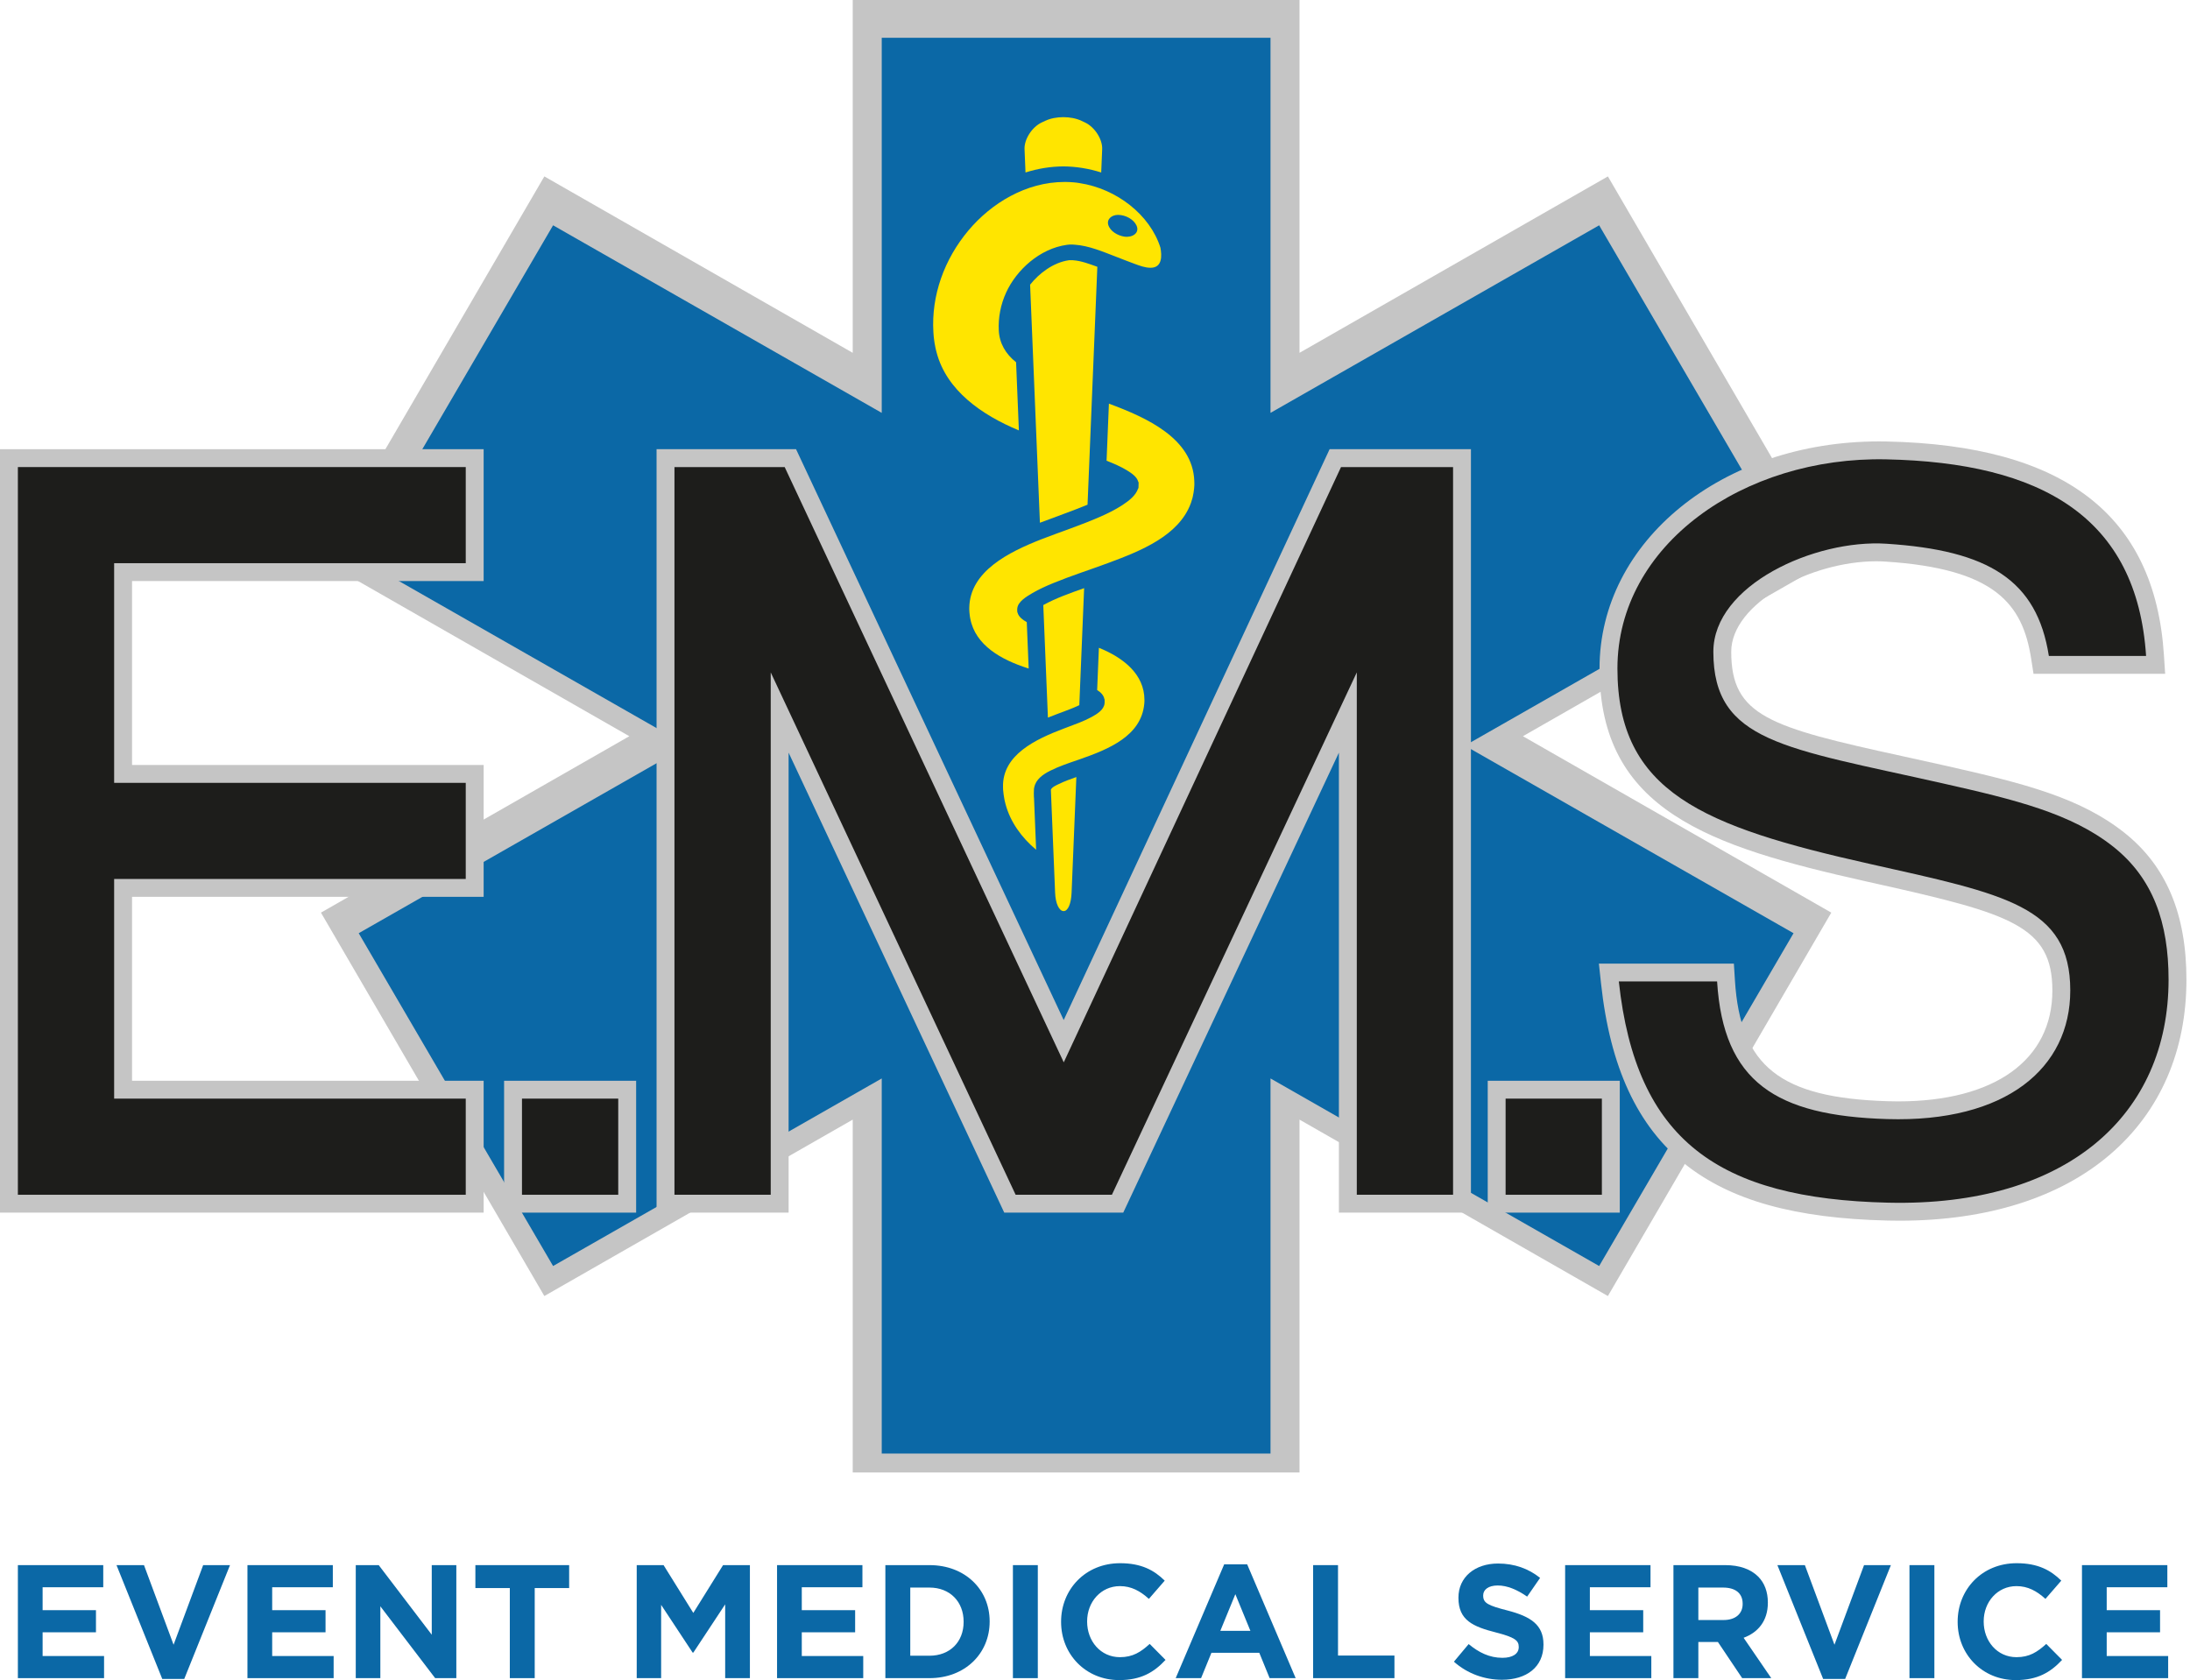 <?xml version="1.0" encoding="utf-8"?>
<svg width="116px" height="89px" viewBox="0 0 116 89" version="1.1" xmlns:xlink="http://www.w3.org/1999/xlink" xmlns="http://www.w3.org/2000/svg">
  <defs>
    <path d="M0 88.947L115.812 88.947L115.812 0L0 0L0 88.947Z" transform="translate(0 0.053)" id="path_1" />
    <clipPath id="mask_1">
      <use xlink:href="#path_1" />
    </clipPath>
  </defs>
  <g id="Group-54">
    <path d="M28.167 0L28.167 18.69L11.833 9.345L0 29.655L16.334 39L0 48.345L11.833 68.655L28.167 59.31L28.167 78L51.833 78L51.833 59.31L68.167 68.655L80 48.345L63.666 39L80 29.655L68.167 9.345L51.833 18.69L51.833 0L28.167 0Z" transform="translate(17 0)" id="Fill-1" fill="#C5C5C5" fill-rule="evenodd" stroke="none" />
    <path d="M76 27.565L65.704 9.935L48.296 19.871L48.296 0L27.704 0L27.704 19.871L10.296 9.935L0 27.565L17.408 37.5L0 47.435L10.296 65.065L27.704 55.129L27.704 75L48.296 75L48.296 55.129L65.704 65.065L76 47.435L58.592 37.5L76 27.565Z" transform="translate(19 2)" id="Fill-2" fill="#0B68A6" fill-rule="evenodd" stroke="none" />
    <g id="Group-53">
      <path d="M0 0.895C0.676 0.523 1.429 0.26 2.163 0L1.908 6.198C1.574 6.358 1.222 6.485 0.874 6.615L0.72 6.673C0.568 6.73 0.409 6.791 0.245 6.856L0 0.895Z" transform="translate(55.261 31.157)" id="Fill-3" fill="#FFE500" fill-rule="evenodd" stroke="none" />
      <path d="M0.678 7.102C0.434 7.102 0.248 6.703 0.224 6.132L0 0.673C0.046 0.539 0.289 0.435 0.413 0.374C0.713 0.227 1.031 0.112 1.349 0L1.097 6.132C1.073 6.712 0.904 7.102 0.678 7.102" transform="translate(55.663 41.162)" id="Fill-5" fill="#FFE500" fill-rule="evenodd" stroke="none" />
      <path d="M0 1.299C0.477 0.7 1.227 0.121 2.058 0.004L2.095 0L2.097 0.002L2.255 0.002L2.286 0.006C2.719 0.036 3.161 0.211 3.561 0.352L3.042 12.955C2.212 13.296 1.36 13.592 0.519 13.911L0 1.299Z" transform="translate(54.563 13.781)" id="Fill-7" fill="#FFE500" fill-rule="evenodd" stroke="none" />
      <path d="M3.094 14.014C1.707 13.571 0.32 12.806 0.053 11.383L0.039 11.307C0.035 11.29 0.033 11.269 0.03 11.249L0.027 11.227C0.021 11.171 0.014 11.113 0.009 11.055L0.001 10.915C0.001 10.903 0 10.866 0 10.853L0.001 10.814C0.029 8.878 2.103 7.86 3.815 7.186C4.854 6.784 5.922 6.436 6.939 5.989C7.344 5.811 7.738 5.616 8.103 5.378C8.445 5.155 8.83 4.866 8.947 4.482L8.962 4.482L8.971 4.169L8.95 4.139C8.886 3.876 8.593 3.68 8.361 3.538C8.022 3.33 7.648 3.17 7.273 3.024L7.397 0C9.402 0.743 11.835 1.841 11.919 4.091L11.923 4.246C11.923 4.26 11.922 4.3 11.922 4.319L11.91 4.488C11.895 4.633 11.875 4.777 11.841 4.92L11.826 4.985C11.806 5.066 11.779 5.148 11.752 5.229L11.735 5.278C11.103 6.997 9.083 7.801 7.375 8.435C6.405 8.795 5.414 9.11 4.458 9.502C4.071 9.661 3.686 9.832 3.33 10.043C3.033 10.219 2.576 10.487 2.544 10.845L2.541 10.845L2.542 10.929L2.534 10.939L2.544 10.985L2.545 11.057L2.556 11.061C2.607 11.292 2.839 11.454 3.046 11.575L3.147 14.03C3.129 14.025 3.112 14.02 3.094 14.014C2.561 13.844 3.112 14.02 3.094 14.014" transform="translate(51.34 21.383)" id="Fill-9" fill="#FFE500" fill-rule="evenodd" stroke="none" />
      <path d="M1.755 10.698C0.981 10.053 0.39 9.226 0.138 8.296L0.116 8.207C0.099 8.142 0.081 8.076 0.07 7.999L0.042 7.829L0.03 7.747L0.006 7.526L0.005 7.518L0.001 7.379C-0.042 5.67 1.728 4.844 3.228 4.276L3.382 4.218C3.82 4.054 4.268 3.894 4.676 3.675C4.977 3.513 5.354 3.284 5.38 2.935C5.383 2.923 5.383 2.911 5.382 2.901L5.383 2.737L5.372 2.726C5.336 2.512 5.177 2.358 4.987 2.237L5.079 0C6.358 0.514 7.491 1.393 7.491 2.759L7.492 2.792L7.491 2.849L7.482 2.974C7.322 4.665 5.611 5.367 4.069 5.905L3.961 5.942C3.466 6.113 2.963 6.279 2.499 6.513C2.11 6.709 1.739 6.972 1.656 7.391L1.641 7.464L1.633 7.701C1.633 7.718 1.636 7.836 1.636 7.836C1.633 7.864 1.637 7.911 1.643 7.958L1.755 10.698Z" transform="translate(53.127 34.316)" id="Fill-11" fill="#FFE500" fill-rule="evenodd" stroke="none" />
      <path d="M9.794 1.744C9.466 1.744 9.185 1.962 9.276 2.274C9.374 2.609 9.774 2.845 10.134 2.897C10.537 2.957 10.956 2.712 10.772 2.307C10.62 1.974 10.183 1.744 9.794 1.744L9.794 1.744ZM4.541 13.161C2.562 12.338 0.71 11.041 0.183 9.031L0.148 8.896C0.139 8.862 0.13 8.826 0.123 8.785L0.075 8.529L0.061 8.435L0.041 8.28L0.031 8.195L0.013 7.955C-0.103 6.024 0.581 4.1 1.873 2.564C3.079 1.132 4.914 0 6.962 0L7.053 0.001L7.238 0.007L7.453 0.021L7.563 0.034L7.56 0.03C7.573 0.034 7.588 0.037 7.604 0.038L7.631 0.041L7.757 0.061C9.716 0.358 11.489 1.739 12.039 3.482C12.114 3.889 12.153 4.545 11.517 4.545C11.216 4.545 10.93 4.432 10.656 4.332C10.325 4.211 9.999 4.081 9.67 3.954C8.997 3.696 8.255 3.378 7.517 3.325C7.481 3.32 7.439 3.318 7.399 3.317C7.385 3.315 7.361 3.315 7.338 3.315C7.254 3.313 7.172 3.319 7.088 3.33C5.637 3.529 4.412 4.668 3.868 5.853C3.577 6.488 3.442 7.183 3.477 7.869C3.511 8.546 3.835 9.104 4.393 9.552L4.541 13.161Z" transform="translate(49.427 9.639)" id="Fill-13" fill="#FFE500" fill-rule="evenodd" stroke="none" />
      <path d="M3.201 0.281L3.021 0.196C2.742 0.065 2.399 0 2.057 0C1.714 0 1.371 0.065 1.093 0.196L0.912 0.281C0.397 0.522 -0.021 1.17 0.001 1.695L0.052 2.931C0.695 2.726 1.374 2.613 2.057 2.609C2.739 2.613 3.418 2.726 4.062 2.931L4.113 1.695C4.134 1.17 3.717 0.522 3.201 0.281" transform="translate(54.267 6.206)" id="Fill-15" fill="#FFE500" fill-rule="evenodd" stroke="none" />
      <path d="M15.934 41.281C15.725 41.281 15.513 41.278 15.3 41.274C10.393 41.16 6.981 40.209 4.56 38.282C2.047 36.282 0.592 33.151 0.113 28.71L0 27.662L7.15 27.662L7.206 28.55C7.489 33.104 9.606 34.779 15.296 34.952C15.484 34.958 15.669 34.961 15.852 34.961C20.966 34.961 24.02 32.765 24.02 29.085C24.02 25.677 21.804 25.018 14.798 23.452L14.118 23.3C5.871 21.451 0.034 19.559 0.034 12.027C0.034 5.283 6.539 0 14.843 0C14.972 0 15.102 0.001 15.231 0.004C24.637 0.199 29.445 3.896 29.928 11.304L29.994 12.312L23.022 12.312L22.897 11.511C22.444 8.612 20.992 6.739 15.162 6.365C15.007 6.355 14.85 6.35 14.689 6.35C11.232 6.35 7.01 8.562 7.01 11.143C7.01 14.543 9.036 15.136 16.062 16.67C16.8 16.832 17.583 17.003 18.41 17.189C22.6 18.133 25.52 18.89 27.841 20.734C30.049 22.488 31.121 25.033 31.121 28.513C31.121 32.291 29.731 35.487 27.1 37.754C24.423 40.062 20.562 41.281 15.934 41.281" transform="translate(84.69 23.383)" id="Fill-17" fill="#C5C5C5" fill-rule="evenodd" stroke="none" />
      <path d="M0.074 27.662C0.981 36.07 5.333 39.172 14.341 39.381C23.862 39.602 29.193 34.692 29.193 27.567C29.193 24.551 28.37 22.197 26.27 20.528C24.051 18.765 21.098 18.039 17.22 17.166C8.862 15.283 5.081 14.982 5.081 10.197C5.081 6.661 10.453 4.23 14.242 4.474C19.658 4.822 22.224 6.399 22.852 10.419L28.002 10.419C27.521 3.064 22.464 0.175 14.23 0.004C6.687 -0.153 0 4.528 0 11.081C0 17.634 4.54 19.456 13.344 21.43C20.542 23.044 23.986 23.666 23.986 28.139C23.986 32.248 20.595 35.144 14.286 34.952C8.398 34.773 5.611 32.996 5.279 27.662L0.074 27.662Z" transform="translate(85.672 24.329)" id="Fill-19" fill="#1D1D1B" fill-rule="evenodd" stroke="none" />
      <path d="M0 40.441L0 0L25.618 0L25.618 6.985L6.994 6.985L6.994 16.728L25.618 16.728L25.618 23.713L6.994 23.713L6.994 33.456L25.618 33.456L25.618 40.441L0 40.441Z" transform="translate(1.9205298E-05 23.795)" id="Fill-21" fill="#C5C5C5" fill-rule="evenodd" stroke="none" />
      <path d="M23.723 5.092L23.723 0L0 0L0 38.549L23.723 38.549L23.723 33.456L5.099 33.456L5.099 21.82L23.723 21.82L23.723 16.728L5.099 16.728L5.099 5.092L23.723 5.092Z" transform="translate(0.947 24.742)" id="Fill-23" fill="#1D1D1B" fill-rule="evenodd" stroke="none" />
      <path d="M6.994 16.076L6.994 40.441L0 40.441L0 0L7.388 0L21.565 30.241L35.65 0L43.136 0L43.136 40.441L36.142 40.441L36.142 16.076L24.72 40.441L18.416 40.441L6.994 16.076Z" transform="translate(34.777 23.795)" id="Fill-25" fill="#C5C5C5" fill-rule="evenodd" stroke="none" />
      <path d="M41.241 0L35.306 0L20.62 31.533L5.838 0L0 0L0 38.549L5.099 38.549L5.099 10.877L18.071 38.549L23.17 38.549L36.142 10.877L36.142 38.549L41.241 38.549L41.241 0Z" transform="translate(35.725 24.742)" id="Fill-27" fill="#1D1D1B" fill-rule="evenodd" stroke="none" />
      <path d="M0 88.947L115.812 88.947L115.812 0L0 0L0 88.947Z" transform="translate(0 0.053)" id="Clip-30" fill="none" fill-rule="evenodd" stroke="none" />
      <g clip-path="url(#mask_1)">
        <path d="M0 6.985L6.994 6.985L6.994 0L0 0L0 6.985Z" transform="translate(26.701 57.252)" id="Fill-29" fill="#C5C5C5" fill-rule="evenodd" stroke="none" />
        <path d="M0 5.093L5.099 5.093L5.099 0L0 0L0 5.093Z" transform="translate(27.648 58.198)" id="Fill-31" fill="#1D1D1B" fill-rule="evenodd" stroke="none" />
        <path d="M0 6.985L6.994 6.985L6.994 0L0 0L0 6.985Z" transform="translate(78.802 57.252)" id="Fill-32" fill="#C5C5C5" fill-rule="evenodd" stroke="none" />
        <path d="M0 5.093L5.099 5.093L5.099 0L0 0L0 5.093Z" transform="translate(79.749 58.198)" id="Fill-33" fill="#1D1D1B" fill-rule="evenodd" stroke="none" />
        <path d="M0 0L4.522 0L4.522 1.172L1.31 1.172L1.31 2.386L4.136 2.386L4.136 3.558L1.31 3.558L1.31 4.815L4.565 4.815L4.565 5.987L0 5.987L0 0Z" transform="translate(0.947 82.91)" id="Fill-34" fill="#0B68A6" fill-rule="evenodd" stroke="none" />
        <path d="M0 0L1.456 0L3.023 4.217L4.59 0L6.012 0L3.588 6.03L2.424 6.03L0 0Z" transform="translate(6.171 82.91)" id="Fill-35" fill="#0B68A6" fill-rule="evenodd" stroke="none" />
        <path d="M0 0L4.522 0L4.522 1.172L1.31 1.172L1.31 2.386L4.136 2.386L4.136 3.558L1.31 3.558L1.31 4.815L4.565 4.815L4.565 5.987L0 5.987L0 0Z" transform="translate(13.107 82.91)" id="Fill-36" fill="#0B68A6" fill-rule="evenodd" stroke="none" />
        <path d="M0 0L1.216 0L4.025 3.686L4.025 0L5.327 0L5.327 5.987L4.205 5.987L1.302 2.181L1.302 5.987L0 5.987L0 0Z" transform="translate(18.844 82.91)" id="Fill-37" fill="#0B68A6" fill-rule="evenodd" stroke="none" />
        <path d="M1.824 1.215L0 1.215L0 0L4.967 0L4.967 1.215L3.143 1.215L3.143 5.987L1.824 5.987L1.824 1.215Z" transform="translate(25.18 82.91)" id="Fill-38" fill="#0B68A6" fill-rule="evenodd" stroke="none" />
        <path d="M0 0L1.422 0L2.997 2.532L4.573 0L5.995 0L5.995 5.987L4.685 5.987L4.685 2.078L2.997 4.636L2.963 4.636L1.293 2.104L1.293 5.987L0 5.987L0 0Z" transform="translate(33.726 82.91)" id="Fill-39" fill="#0B68A6" fill-rule="evenodd" stroke="none" />
        <path d="M0 0L4.522 0L4.522 1.172L1.31 1.172L1.31 2.386L4.136 2.386L4.136 3.558L1.31 3.558L1.31 4.815L4.565 4.815L4.565 5.987L0 5.987L0 0Z" transform="translate(41.159 82.91)" id="Fill-40" fill="#0B68A6" fill-rule="evenodd" stroke="none" />
        <path d="M2.338 4.799C3.417 4.799 4.145 4.071 4.145 3.011L4.145 2.994C4.145 1.933 3.417 1.189 2.338 1.189L1.319 1.189L1.319 4.799L2.338 4.799ZM0 0L2.338 0C4.222 0 5.524 1.292 5.524 2.977L5.524 2.994C5.524 4.679 4.222 5.987 2.338 5.987L0 5.987L0 0Z" transform="translate(46.896 82.91)" id="Fill-41" fill="#0B68A6" fill-rule="evenodd" stroke="none" />
        <path d="M0 5.987L1.319 5.987L1.319 0L0 0L0 5.987Z" transform="translate(53.652 82.91)" id="Fill-42" fill="#0B68A6" fill-rule="evenodd" stroke="none" />
        <path d="M0 3.113L0 3.096C0 1.394 1.284 0 3.126 0C4.256 0 4.933 0.376 5.489 0.924L4.65 1.89C4.188 1.471 3.717 1.214 3.117 1.214C2.107 1.214 1.379 2.053 1.379 3.079L1.379 3.096C1.379 4.123 2.09 4.978 3.117 4.978C3.802 4.978 4.222 4.704 4.693 4.276L5.532 5.123C4.916 5.782 4.231 6.192 3.075 6.192C1.31 6.192 0 4.832 0 3.113" transform="translate(56.204 82.808)" id="Fill-43" fill="#0B68A6" fill-rule="evenodd" stroke="none" />
        <path d="M3.957 3.524L3.16 1.582L2.364 3.524L3.957 3.524ZM2.569 0L3.786 0L6.355 6.03L4.976 6.03L4.428 4.687L1.893 4.687L1.345 6.03L0 6.03L2.569 0Z" transform="translate(62.274 82.867)" id="Fill-44" fill="#0B68A6" fill-rule="evenodd" stroke="none" />
        <path d="M0 0L1.319 0L1.319 4.79L4.308 4.79L4.308 5.987L0 5.987L0 0Z" transform="translate(69.553 82.91)" id="Fill-45" fill="#0B68A6" fill-rule="evenodd" stroke="none" />
        <path d="M0 5.2L0.78 4.268C1.319 4.713 1.884 4.995 2.569 4.995C3.109 4.995 3.434 4.781 3.434 4.43L3.434 4.413C3.434 4.08 3.229 3.909 2.227 3.652C1.019 3.344 0.24 3.011 0.24 1.822L0.24 1.805C0.24 0.719 1.114 0 2.338 0C3.212 0 3.957 0.274 4.565 0.761L3.879 1.753C3.349 1.385 2.826 1.163 2.321 1.163C1.815 1.163 1.55 1.394 1.55 1.685L1.55 1.702C1.55 2.096 1.807 2.224 2.844 2.489C4.06 2.805 4.744 3.242 4.744 4.285L4.744 4.302C4.744 5.491 3.837 6.158 2.544 6.158C1.636 6.158 0.719 5.842 0 5.2" transform="translate(77.011 82.825)" id="Fill-46" fill="#0B68A6" fill-rule="evenodd" stroke="none" />
        <path d="M0 0L4.522 0L4.522 1.172L1.31 1.172L1.31 2.386L4.136 2.386L4.136 3.558L1.31 3.558L1.31 4.815L4.565 4.815L4.565 5.987L0 5.987L0 0Z" transform="translate(82.902 82.91)" id="Fill-47" fill="#0B68A6" fill-rule="evenodd" stroke="none" />
        <path d="M2.655 2.908C3.297 2.908 3.666 2.566 3.666 2.061L3.666 2.044C3.666 1.48 3.272 1.189 2.629 1.189L1.319 1.189L1.319 2.908L2.655 2.908ZM0 0L2.74 0C3.503 0 4.094 0.214 4.488 0.607C4.821 0.941 5.001 1.411 5.001 1.976L5.001 1.993C5.001 2.959 4.479 3.567 3.717 3.849L5.181 5.987L3.64 5.987L2.355 4.071L1.319 4.071L1.319 5.987L0 5.987L0 0Z" transform="translate(88.639 82.91)" id="Fill-48" fill="#0B68A6" fill-rule="evenodd" stroke="none" />
        <path d="M0 0L1.456 0L3.023 4.217L4.59 0L6.012 0L3.589 6.03L2.424 6.03L0 0Z" transform="translate(94.145 82.91)" id="Fill-49" fill="#0B68A6" fill-rule="evenodd" stroke="none" />
        <path d="M0 5.987L1.319 5.987L1.319 0L0 0L0 5.987Z" transform="translate(101.141 82.91)" id="Fill-50" fill="#0B68A6" fill-rule="evenodd" stroke="none" />
        <path d="M0 3.113L0 3.096C0 1.394 1.284 0 3.126 0C4.256 0 4.933 0.376 5.489 0.924L4.65 1.89C4.188 1.471 3.717 1.214 3.117 1.214C2.107 1.214 1.379 2.053 1.379 3.079L1.379 3.096C1.379 4.123 2.09 4.978 3.117 4.978C3.802 4.978 4.222 4.704 4.693 4.276L5.532 5.123C4.916 5.782 4.231 6.192 3.075 6.192C1.31 6.192 0 4.832 0 3.113" transform="translate(103.693 82.808)" id="Fill-51" fill="#0B68A6" fill-rule="evenodd" stroke="none" />
        <path d="M0 0L4.522 0L4.522 1.172L1.31 1.172L1.31 2.386L4.136 2.386L4.136 3.558L1.31 3.558L1.31 4.815L4.565 4.815L4.565 5.987L0 5.987L0 0Z" transform="translate(110.278 82.91)" id="Fill-52" fill="#0B68A6" fill-rule="evenodd" stroke="none" />
      </g>
    </g>
  </g>
</svg>